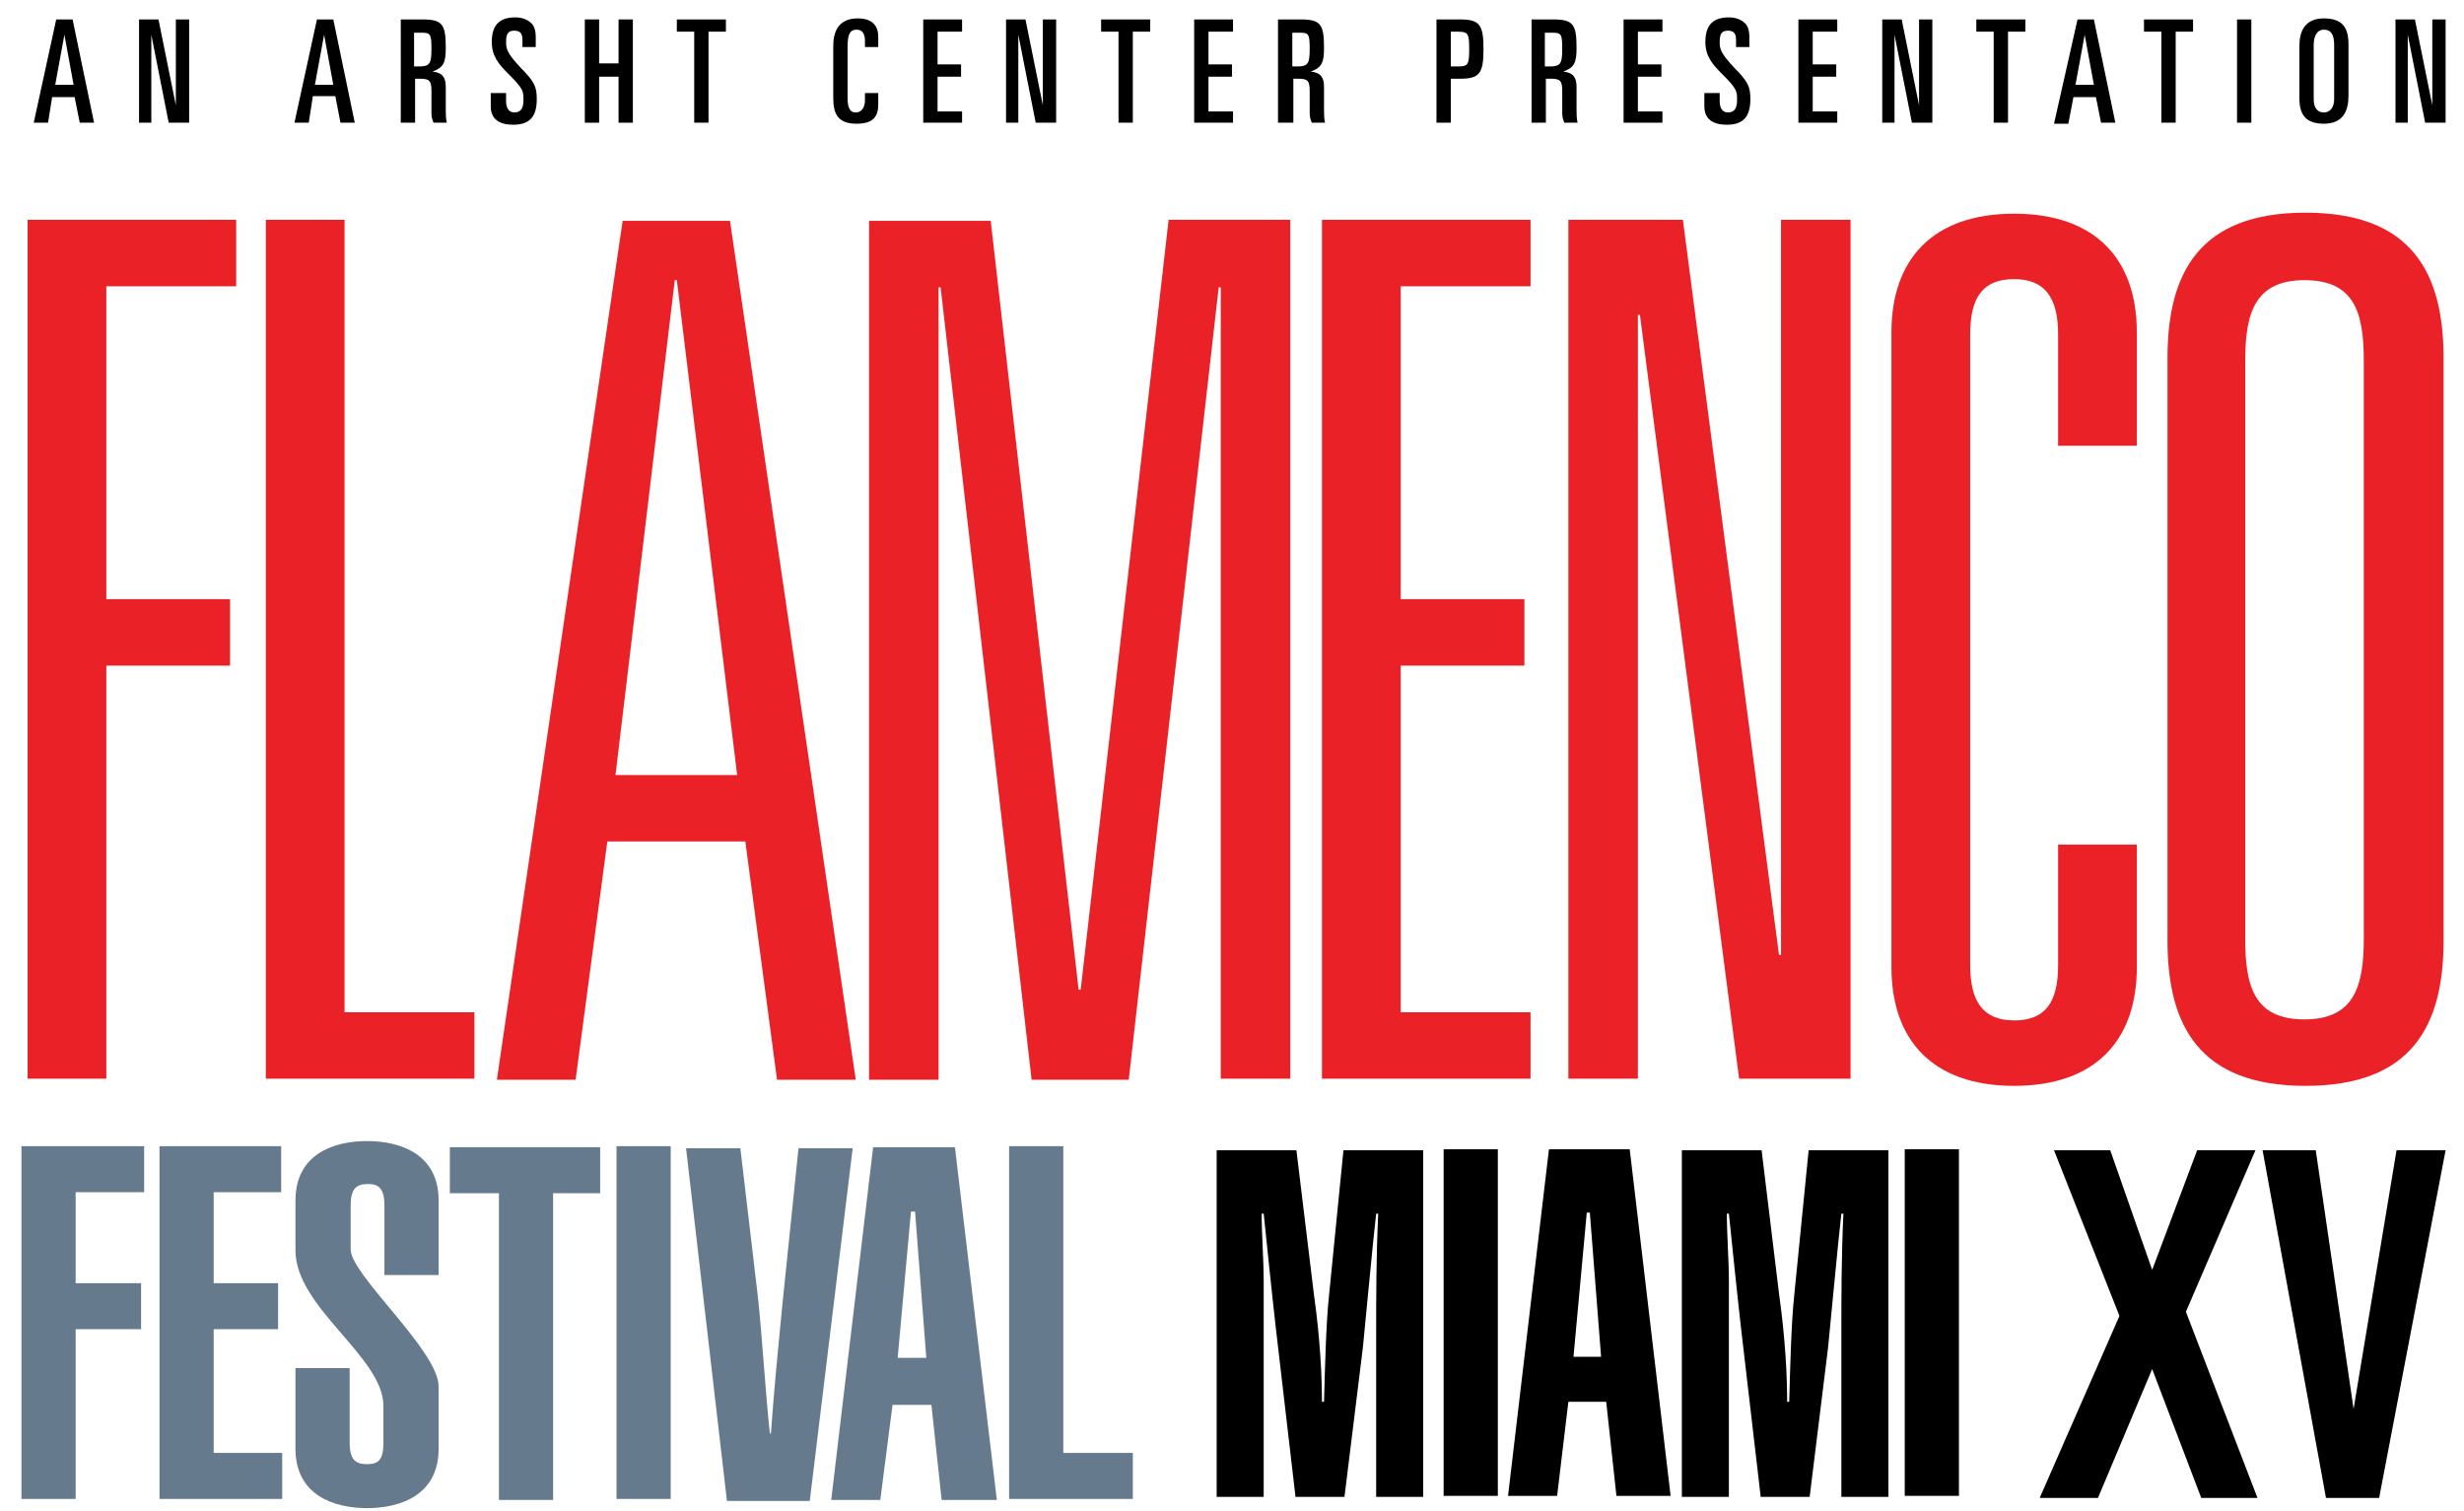 <?xml version="1.0" encoding="utf-8"?>
<!-- Generator: Adobe Illustrator 28.1.0, SVG Export Plug-In . SVG Version: 6.00 Build 0)  -->
<svg version="1.1" id="Layer_1" xmlns="http://www.w3.org/2000/svg" xmlns:xlink="http://www.w3.org/1999/xlink" x="0px" y="0px"
	 viewBox="0 0 241 147.8" style="enable-background:new 0 0 241 147.8;" xml:space="preserve">
<style type="text/css">
	.st0{fill:#EA2127;}
	.st1{fill:#667A8E;}
</style>
<g>
	<path class="st0" d="M2.7,21.5h20.4v6.5H10.4v30.6h12.1v6.5H10.4v40.4H2.7V21.5z"/>
	<path class="st0" d="M26,21.5h7.7v77.5h12.7v6.5H26V21.5z"/>
	<path class="st0" d="M72.9,82.3H59.4l-3.1,23.3h-7.7l12.3-84h10.5l12.3,84H76L72.9,82.3z M66.2,27.4H66l-5.8,48.4h11.9L66.2,27.4z"
		/>
	<path class="st0" d="M114.3,21.5h11.9v84h-6.8V28.1h-0.2l-8.8,77.5h-9.5L92,28.1h-0.2v77.5H85v-84h11.9l8.6,75.2h0.2L114.3,21.5z"
		/>
	<path class="st0" d="M129.3,21.5h20.4v6.5H137v30.6h12.1v6.5H137v33.9h12.7v6.5h-20.4V21.5z"/>
	<path class="st0" d="M174.2,21.5h6.8v84h-10.9l-9.7-74.7h-0.2v74.7h-6.8v-84h11.2l9.4,71.9h0.2V21.5z"/>
	<path class="st0" d="M201.3,32.7c0-3.6-1.3-5.4-4.3-5.4c-3,0-4.3,1.7-4.3,5.4v61.7c0,3.6,1.3,5.4,4.3,5.4c3,0,4.3-1.7,4.3-5.4V82.6
		h7.7v12c0,7.1-4,11.6-12,11.6c-8,0-12-4.5-12-11.6V32.5c0-7.1,4-11.6,12-11.6c8,0,12,4.5,12,11.6v11.1h-7.7V32.7z"/>
	<path class="st0" d="M212,35c0-8.3,3.1-14.2,13.5-14.2c10.4,0,13.5,5.9,13.5,14.2v57c0,8.3-3.1,14.2-13.5,14.2
		c-10.4,0-13.5-5.9-13.5-14.2V35z M219.6,91.8c0,4.7,0.9,7.9,5.8,7.9s5.8-3.3,5.8-7.9V35.3c0-4.7-0.9-7.9-5.8-7.9s-5.8,3.3-5.8,7.9
		V91.8z"/>
</g>
<path class="st1" d="M2.1,146.6v-34.5h12v4.5H7.4v8.9h6.4v4.5H7.4v16.6H2.1z"/>
<path class="st1" d="M15.6,146.6v-34.5h11.9v4.5h-6.6v8.9h6.3v4.5h-6.3v12.1h6.7v4.5H15.6z"/>
<path class="st1" d="M34.2,141.1c0,1.7,0.6,2.1,1.7,2.1c1.1,0,1.6-0.4,1.6-2.1v-3.6c0-4.8-8.6-9.6-8.6-15.2v-4.9
	c0-4.5,3.7-5.8,7-5.8c3.3,0,7,1.3,7,5.8v7.3h-5.3v-6.8c0-1.7-0.6-2.1-1.6-2.1c-1.1,0-1.7,0.4-1.7,2.1v4.3c0,2.5,8.6,9.9,8.6,13.4
	v6.1c0,4.5-3.7,5.8-7,5.8c-3.3,0-7-1.3-7-5.8v-7.9h5.3V141.1z"/>
<path class="st1" d="M58.7,112.2v4.5h-4.6v30h-5.3v-30H44v-4.5H58.7z"/>
<path class="st1" d="M60.3,146.6v-34.5h5.3v34.5H60.3z"/>
<path class="st1" d="M72.4,112.2l1.7,14.4c0.4,3.4,0.8,10.1,1.2,13.6h0.1c0.3-4.2,0.7-8.3,1.1-12.4l1.6-15.5h5.3l-4.2,34.5h-8.1
	l-4-34.5H72.4z"/>
<path class="st1" d="M85.4,112.2h8l4.1,34.5h-5.4l-1-9.3h-3.8l-1.2,9.3h-4.8L85.4,112.2z M90.6,132.8l-1.1-14.3h-0.4l-1.3,14.3H90.6
	z"/>
<path class="st1" d="M98.7,146.6v-34.5h5.3v30h6.8v4.5H98.7z"/>
<path d="M126.7,146.3l-1.9-16.3c-0.4-3.5-0.9-8.4-1.2-11.3h-0.2c0,2,0.2,4.6,0.2,6.6v21.1H119v-33.9h7.8l1.7,14
	c0.3,2.1,0.8,6.3,0.8,10.6h0.2c0.1-3.5,0.2-7.8,0.5-10.5l1.4-14.1h7.8v33.9h-4.6v-15.6c0-4,0-7.8,0.2-12.1h-0.2
	c-0.3,2.5-1.1,11.2-1.3,13.1l-1.8,14.6H126.7z"/>
<path d="M141.2,146.3v-33.9h5.3v33.9H141.2z"/>
<path d="M151.5,112.4h7.9l4,33.9h-5.3l-1-9.2h-3.7l-1.1,9.2h-4.8L151.5,112.4z M156.6,132.7l-1.1-14.1h-0.3l-1.3,14.1H156.6z"/>
<path d="M172.2,146.3l-1.9-16.3c-0.4-3.5-0.9-8.4-1.2-11.3h-0.2c0,2,0.2,4.6,0.2,6.6v21.1h-4.6v-33.9h7.8l1.7,14
	c0.3,2.1,0.8,6.3,0.8,10.6h0.2c0.1-3.5,0.2-7.8,0.5-10.5l1.4-14.1h7.8v33.9h-4.6v-15.6c0-4,0-7.8,0.2-12.1h-0.2
	c-0.3,2.5-1.1,11.2-1.3,13.1l-1.8,14.6H172.2z"/>
<path d="M186.3,146.3v-33.9h5.3v33.9H186.3z"/>
<g>
	<path d="M5.5,1.9h1.6L9.2,12H7.8L7.3,9.5H5.1L4.7,12H3.3L5.5,1.9z M5.4,8.3h1.8L6.3,3.4h0L5.4,8.3z"/>
	<path d="M13.6,1.9h1.9l1.7,8.4h0V1.9h1.3V12h-2l-1.7-8.6h0V12h-1.2V1.9z"/>
	<path d="M31,1.9h1.6L34.7,12h-1.4l-0.5-2.6h-2.2L30.2,12h-1.4L31,1.9z M30.8,8.3h1.8l-0.9-4.9h0L30.8,8.3z"/>
	<path d="M39.1,1.9h2.2c2,0,2.3,0.5,2.3,2.8c0,1.4-0.2,1.9-1.3,2.3v0c1,0.1,1.3,0.6,1.3,1.5v2.2c0,0.4,0,0.9,0.1,1.3h-1.3
		c-0.1-0.3-0.2-0.5-0.2-0.9V8.9c0-1-0.2-1.2-1.1-1.2h-0.5V12h-1.4V1.9z M40.5,6.5h0.4c1.1,0,1.3-0.2,1.3-1.7c0-1.5-0.1-1.6-1-1.6
		h-0.7V6.5z"/>
	<path d="M48.1,9.1h1.4v0.8c0,0.7,0.3,1.1,0.8,1.1c0.7,0,0.9-0.5,0.9-1.2c0-0.9,0-1.1-1.5-2.6c-0.9-0.9-1.6-1.7-1.6-3.1
		c0-1.7,0.8-2.4,2.3-2.4c0.8,0,1.3,0.3,1.6,0.6c0.2,0.2,0.4,0.6,0.4,1.3v1h-1.3V3.9c0-0.6-0.2-0.9-0.8-0.9c-0.6,0-0.8,0.3-0.8,1.1
		c0,0.7,0.1,1.1,1.4,2.5c1.4,1.4,1.6,1.9,1.6,3.1c0,1.6-0.6,2.5-2.3,2.5c-1.3,0-2.2-0.5-2.2-1.8V9.1z"/>
	<path d="M57.2,1.9h1.4v4.3h1.9V1.9h1.4V12h-1.4V7.5h-1.9V12h-1.4V1.9z"/>
	<path d="M66.2,1.9h4.8v1.2h-1.7V12h-1.4V3.1h-1.7V1.9z"/>
	<path d="M81.5,4.5c0-1.4,0.5-2.7,2.4-2.7c1.4,0,2,0.7,2,1.8v1h-1.3V4c0-0.6-0.2-1.1-0.8-1.1c-0.7,0-0.9,0.5-0.9,1.7v5
		c0,1.2,0.4,1.4,0.8,1.4c0.5,0,0.9-0.4,0.9-1.2V9.1h1.3v1.1c0,1.1-0.4,1.9-2.1,1.9c-1.8,0-2.3-0.9-2.3-2.5V4.5z"/>
	<path d="M90.3,1.9h3.8v1.2h-2.4v3.2H94v1.2h-2.3v3.4h2.4V12h-3.8V1.9z"/>
	<path d="M98.4,1.9h1.9l1.7,8.4h0V1.9h1.3V12h-2l-1.7-8.6h0V12h-1.2V1.9z"/>
	<path d="M107.7,1.9h4.8v1.2h-1.7V12h-1.4V3.1h-1.7V1.9z"/>
	<path d="M116.8,1.9h3.8v1.2h-2.4v3.2h2.3v1.2h-2.3v3.4h2.4V12h-3.8V1.9z"/>
	<path d="M125,1.9h2.2c2,0,2.3,0.5,2.3,2.8c0,1.4-0.2,1.9-1.3,2.3v0c1,0.1,1.3,0.6,1.3,1.5v2.2c0,0.4,0,0.9,0.1,1.3h-1.3
		c-0.1-0.3-0.2-0.5-0.2-0.9V8.9c0-1-0.2-1.2-1.1-1.2h-0.5V12H125V1.9z M126.4,6.5h0.4c1.1,0,1.3-0.2,1.3-1.7c0-1.5-0.1-1.6-1-1.6
		h-0.7V6.5z"/>
	<path d="M140.5,1.9h2.3c1.9,0,2.3,0.5,2.3,2.9s-0.4,2.9-2.3,2.9h-0.9V12h-1.4V1.9z M141.9,6.5h0.7c1,0,1.1-0.2,1.1-1.7
		s-0.1-1.7-1.1-1.7h-0.7V6.5z"/>
	<path d="M149.7,1.9h2.2c2,0,2.3,0.5,2.3,2.8c0,1.4-0.2,1.9-1.3,2.3v0c1,0.1,1.3,0.6,1.3,1.5v2.2c0,0.4,0,0.9,0.1,1.3h-1.3
		c-0.1-0.3-0.2-0.5-0.2-0.9V8.9c0-1-0.2-1.2-1.1-1.2h-0.5V12h-1.4V1.9z M151.1,6.5h0.4c1.1,0,1.3-0.2,1.3-1.7c0-1.5-0.1-1.6-1-1.6
		h-0.7V6.5z"/>
	<path d="M158.8,1.9h3.8v1.2h-2.4v3.2h2.3v1.2h-2.3v3.4h2.4V12h-3.8V1.9z"/>
	<path d="M166.8,9.1h1.4v0.8c0,0.7,0.3,1.1,0.8,1.1c0.7,0,0.9-0.5,0.9-1.2c0-0.9,0-1.1-1.5-2.6c-0.9-0.9-1.6-1.7-1.6-3.1
		c0-1.7,0.8-2.4,2.3-2.4c0.8,0,1.3,0.3,1.6,0.6c0.2,0.2,0.4,0.6,0.4,1.3v1h-1.3V3.9c0-0.6-0.2-0.9-0.8-0.9c-0.6,0-0.8,0.3-0.8,1.1
		c0,0.7,0.1,1.1,1.4,2.5c1.4,1.4,1.6,1.9,1.6,3.1c0,1.6-0.6,2.5-2.3,2.5c-1.3,0-2.2-0.5-2.2-1.8V9.1z"/>
	<path d="M175.9,1.9h3.8v1.2h-2.4v3.2h2.3v1.2h-2.3v3.4h2.4V12h-3.8V1.9z"/>
	<path d="M184.1,1.9h1.9l1.7,8.4h0V1.9h1.3V12h-2l-1.7-8.6h0V12h-1.2V1.9z"/>
	<path d="M193.3,1.9h4.8v1.2h-1.7V12H195V3.1h-1.7V1.9z"/>
	<path d="M203.2,1.9h1.6l2.1,10.1h-1.4L205,9.5h-2.2l-0.5,2.6h-1.4L203.2,1.9z M203,8.3h1.8l-0.9-4.9h0L203,8.3z"/>
	<path d="M209.7,1.9h4.8v1.2h-1.7V12h-1.4V3.1h-1.7V1.9z"/>
	<path d="M218.8,1.9h1.4V12h-1.4V1.9z"/>
	<path d="M224.9,4.5c0-1.4,0.5-2.7,2.4-2.7c1.8,0,2.4,0.9,2.4,2.5v5.1c0,1.4-0.5,2.7-2.4,2.7c-1.8,0-2.4-0.9-2.4-2.5V4.5z
		 M226.3,9.7c0,0.9,0.4,1.3,1,1.3c0.6,0,1-0.5,1-1.3V4.4c0-1-0.3-1.5-1-1.5c-0.6,0-1,0.5-1,1.5V9.7z"/>
	<path d="M234.3,1.9h1.9l1.7,8.4h0V1.9h1.3V12h-2l-1.7-8.6h0V12h-1.2V1.9z"/>
</g>
<g>
	<path d="M940.5,501.9c0-2.2,1-3.3,3.2-3.3c2,0,3,1.3,3,3.3v2.1c0,0.8-0.2,2-0.5,2.9l-4.3,12.2h4.8v1.7h-6.5v-2l4.1-12.1
		c0.4-1,0.5-2,0.5-3v-1.7c0-1.2-0.4-1.8-1.2-1.8c-0.8,0-1.2,0.6-1.2,1.8v2.5h-1.9V501.9z"/>
	<path d="M948.1,501.8c0-2.8,1.8-3.3,3.2-3.3s3.2,0.5,3.2,3.3v15.9c0,2.8-1.8,3.3-3.2,3.3s-3.2-0.5-3.2-3.3V501.8z M952.5,501.6
		c0-0.6,0-1.5-1.3-1.5c-1.3,0-1.3,1-1.3,1.5V518c0,0.6,0,1.5,1.3,1.5c1.3,0,1.3-1,1.3-1.5V501.6z"/>
	<path d="M955.9,501.9c0-2.2,1-3.3,3.2-3.3c2,0,3,1.3,3,3.3v2.1c0,0.8-0.2,2-0.5,2.9l-4.3,12.2h4.8v1.7h-6.5v-2l4.1-12.1
		c0.4-1,0.5-2,0.5-3v-1.7c0-1.2-0.4-1.8-1.2-1.8c-0.8,0-1.2,0.6-1.2,1.8v2.5h-1.9V501.9z"/>
	<path d="M963.6,501.9c0-2.2,1-3.3,3.2-3.3c2,0,3,1.3,3,3.3v2.1c0,0.8-0.2,2-0.5,2.9l-4.3,12.2h4.8v1.7h-6.5v-2l4.1-12.1
		c0.4-1,0.5-2,0.5-3v-1.7c0-1.2-0.4-1.8-1.2-1.8c-0.8,0-1.2,0.6-1.2,1.8v2.5h-1.9V501.9z"/>
</g>
<path d="M206.4,112.5l4.1,11.7l4.4-11.7h5.7l-6.8,15.8l7,18.2h-5.5l-4.8-12.6l-5.3,12.6h-5.7l7.8-17.8l-6.4-16.2H206.4z"/>
<path d="M232.7,146.5h-5.2l-6.2-34h5.2l3.7,25.3l4.2-25.3h4.8L232.7,146.5z"/>
</svg>
